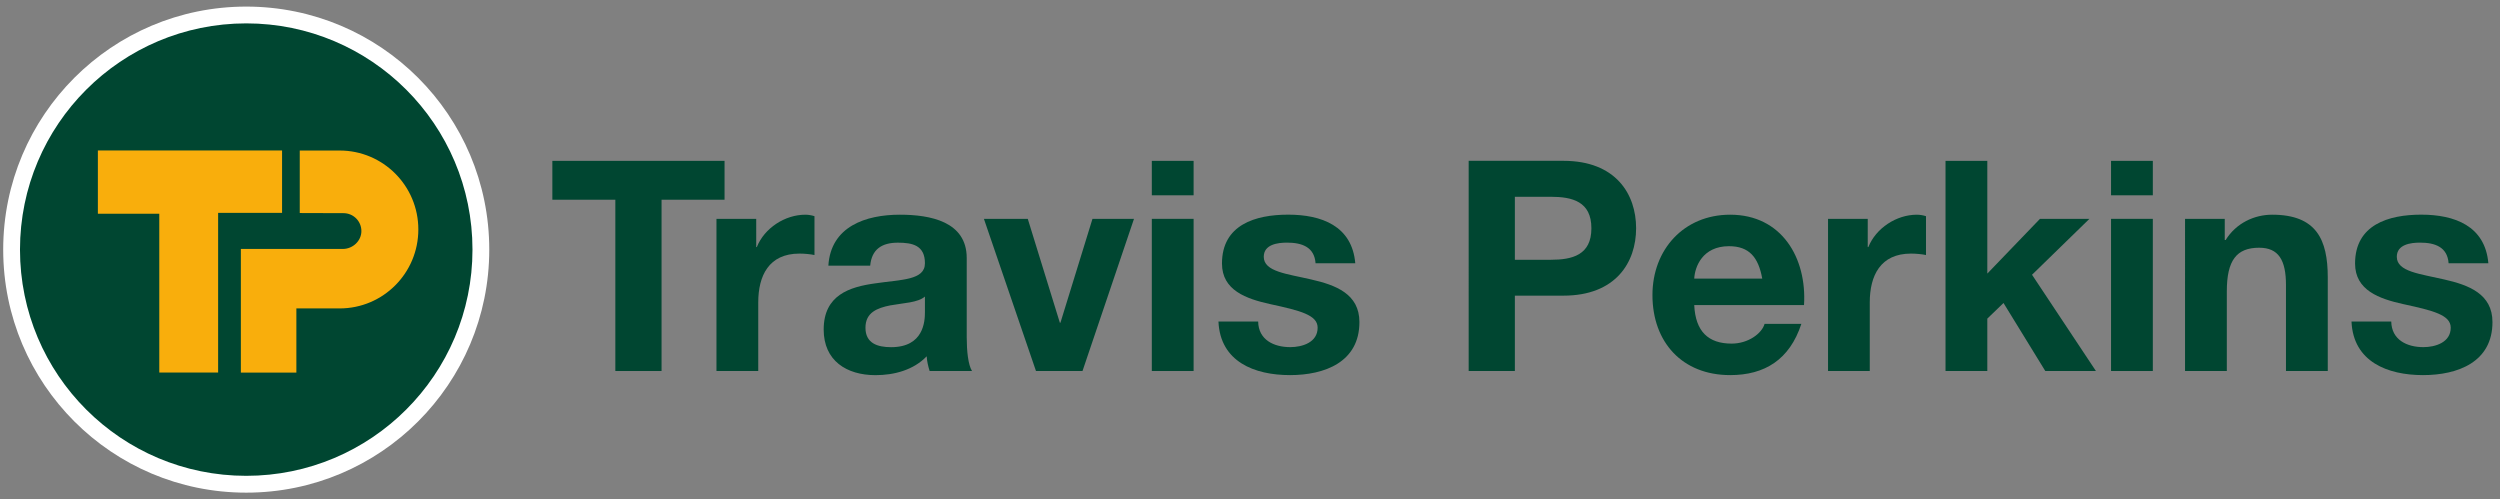 <?xml version="1.0" encoding="utf-8"?>
<!-- Generator: Adobe Illustrator 23.0.2, SVG Export Plug-In . SVG Version: 6.00 Build 0)  -->
<svg version="1.1" id="Layer_1" xmlns="http://www.w3.org/2000/svg" xmlns:xlink="http://www.w3.org/1999/xlink" x="0px" y="0px"
	 viewBox="0 0 554.04 110.64" style="enable-background:new 0 0 554.04 110.64;" xml:space="preserve">
<rect x="0" y="0" width="554.04" height="110.64" fill="#808080" stroke="none"/>
<style type="text/css">
	.st0{fill:#004631;}
	.st1{fill:#FFFFFF;}
	.st2{fill:#F9AE0C;}
</style>
<g>
	<polygon class="st0" points="136.37,82.22 146.61,82.22 146.61,44.26 160.57,44.26 160.57,35.65 122.41,35.65 122.41,44.26 
		136.37,44.26 	"/>
	<g>
		<path class="st0" d="M158.78,82.22h9.26v-15.2c0-5.93,2.35-10.82,9.13-10.82c1.11,0,2.48,0.13,3.33,0.32v-8.61
			c-0.59-0.2-1.37-0.33-2.02-0.33c-4.5,0-9.07,2.94-10.76,7.18h-0.13V48.5h-8.81V82.22z"/>
		<path class="st0" d="M192.85,58.87c0.33-3.65,2.61-5.09,6.13-5.09c3.26,0,6,0.6,6,4.57c0,3.78-5.28,3.59-10.96,4.44
			c-5.74,0.78-11.48,2.6-11.48,10.24c0,6.91,5.08,10.11,11.48,10.11c4.11,0,8.42-1.12,11.35-4.18c0.06,1.12,0.33,2.22,0.65,3.26
			h9.39c-0.85-1.37-1.17-4.43-1.17-7.5V57.17c0-8.08-8.09-9.59-14.81-9.59c-7.56,0-15.32,2.61-15.85,11.29H192.85z M204.98,69.17
			c0,2.03-0.26,7.77-7.5,7.77c-3,0-5.68-0.85-5.68-4.31c0-3.39,2.61-4.37,5.48-4.95c2.87-0.53,6.13-0.59,7.7-1.96V69.17z"/>
	</g>
	<polygon class="st0" points="251.31,48.5 242.11,48.5 235.01,71.52 234.88,71.52 227.77,48.5 218.05,48.5 229.59,82.22 
		239.9,82.22 	"/>
	<path class="st0" d="M264.52,35.65h-9.26v7.63h9.26V35.65z M255.26,82.22h9.26V48.5h-9.26V82.22z"/>
	<g>
		<path class="st0" d="M270.03,71.26c0.39,8.93,8.02,11.87,15.85,11.87c7.69,0,15.39-2.88,15.39-11.75c0-6.26-5.28-8.22-10.7-9.45
			c-5.28-1.24-10.5-1.7-10.5-5.02c0-2.74,3.07-3.14,5.15-3.14c3.33,0,6.07,0.98,6.33,4.57h8.8c-0.71-8.29-7.5-10.77-14.87-10.77
			c-7.24,0-14.67,2.22-14.67,10.83c0,5.93,5.35,7.82,10.7,9c6.65,1.44,10.5,2.41,10.5,5.22c0,3.26-3.39,4.31-6.07,4.31
			c-3.65,0-7.05-1.63-7.11-5.68H270.03z"/>
		<path class="st0" d="M335.72,43.61h7.96c4.76,0,9,1.04,9,6.98c0,5.94-4.24,6.98-9,6.98h-7.96V43.61z M325.48,82.22h10.24V65.52
			h10.76c11.61,0,16.11-7.38,16.11-14.94c0-7.56-4.5-14.94-16.11-14.94h-21V82.22z"/>
		<path class="st0" d="M375.47,61.74c0.13-2.61,1.83-7.18,7.7-7.18c4.5,0,6.52,2.48,7.37,7.18H375.47z M399.8,67.61
			c0.65-10.37-4.89-20.03-16.37-20.03c-10.24,0-17.22,7.71-17.22,17.81c0,10.43,6.59,17.74,17.22,17.74
			c7.63,0,13.17-3.4,15.78-11.35h-8.15c-0.59,2.09-3.59,4.37-7.3,4.37c-5.15,0-8.02-2.67-8.29-8.54H399.8z"/>
		<path class="st0" d="M405.11,82.22h9.26v-15.2c0-5.93,2.35-10.82,9.13-10.82c1.11,0,2.48,0.13,3.33,0.32v-8.61
			c-0.59-0.2-1.37-0.33-2.02-0.33c-4.5,0-9.06,2.94-10.76,7.18h-0.13V48.5h-8.8V82.22z"/>
	</g>
	<polygon class="st0" points="431.16,82.22 440.42,82.22 440.42,70.61 444.01,67.15 453.27,82.22 464.49,82.22 450.33,60.89 
		463.05,48.5 452.09,48.5 440.42,60.63 440.42,35.65 431.16,35.65 	"/>
	<path class="st0" d="M477.1,35.65h-9.26v7.63h9.26V35.65z M467.84,82.22h9.26V48.5h-9.26V82.22z"/>
	<g>
		<path class="st0" d="M484.24,82.22h9.26V64.55c0-6.85,2.15-9.65,7.17-9.65c4.3,0,5.94,2.74,5.94,8.28v19.04h9.26V61.48
			c0-8.35-2.48-13.9-12.33-13.9c-3.91,0-7.96,1.83-10.3,5.61h-0.2V48.5h-8.8V82.22z"/>
		<path class="st0" d="M521.13,71.26c0.39,8.93,8.02,11.87,15.85,11.87c7.7,0,15.39-2.88,15.39-11.75c0-6.26-5.28-8.22-10.7-9.45
			c-5.29-1.24-10.5-1.7-10.5-5.02c0-2.74,3.07-3.14,5.15-3.14c3.33,0,6.07,0.98,6.33,4.57h8.81c-0.72-8.29-7.5-10.77-14.87-10.77
			c-7.24,0-14.67,2.22-14.67,10.83c0,5.93,5.35,7.82,10.7,9c6.65,1.44,10.5,2.41,10.5,5.22c0,3.26-3.39,4.31-6.07,4.31
			c-3.65,0-7.04-1.63-7.11-5.68H521.13z"/>
		<path class="st1" d="M0.71,55.32c0-29.75,24.11-53.86,53.86-53.86c29.75,0,53.86,24.11,53.86,53.86
			c0,29.75-24.11,53.86-53.86,53.86C24.82,109.18,0.71,85.07,0.71,55.32"/>
		<path class="st0" d="M4.43,55.32c0,27.69,22.44,50.13,50.14,50.13c27.69,0,50.14-22.45,50.14-50.13
			c0-27.69-22.45-50.14-50.14-50.14C26.88,5.19,4.43,27.63,4.43,55.32"/>
		<path class="st2" d="M21.69,33.34h40.82v13.83H48.34v35.39H35.3v-35.2H21.69V33.34z M66.43,47.21V33.36h8.58h0.27
			c9.63,0,17.43,7.83,17.43,17.49c0,9.67-7.8,17.5-17.43,17.5h-0.28h-9.32v14.22h-12.3v-27.4h22.6c2.19,0,4.11-1.77,4.11-3.96
			c0-2.19-1.77-3.97-3.96-3.97L66.43,47.21z"/>
	</g>
</g>
</svg>
